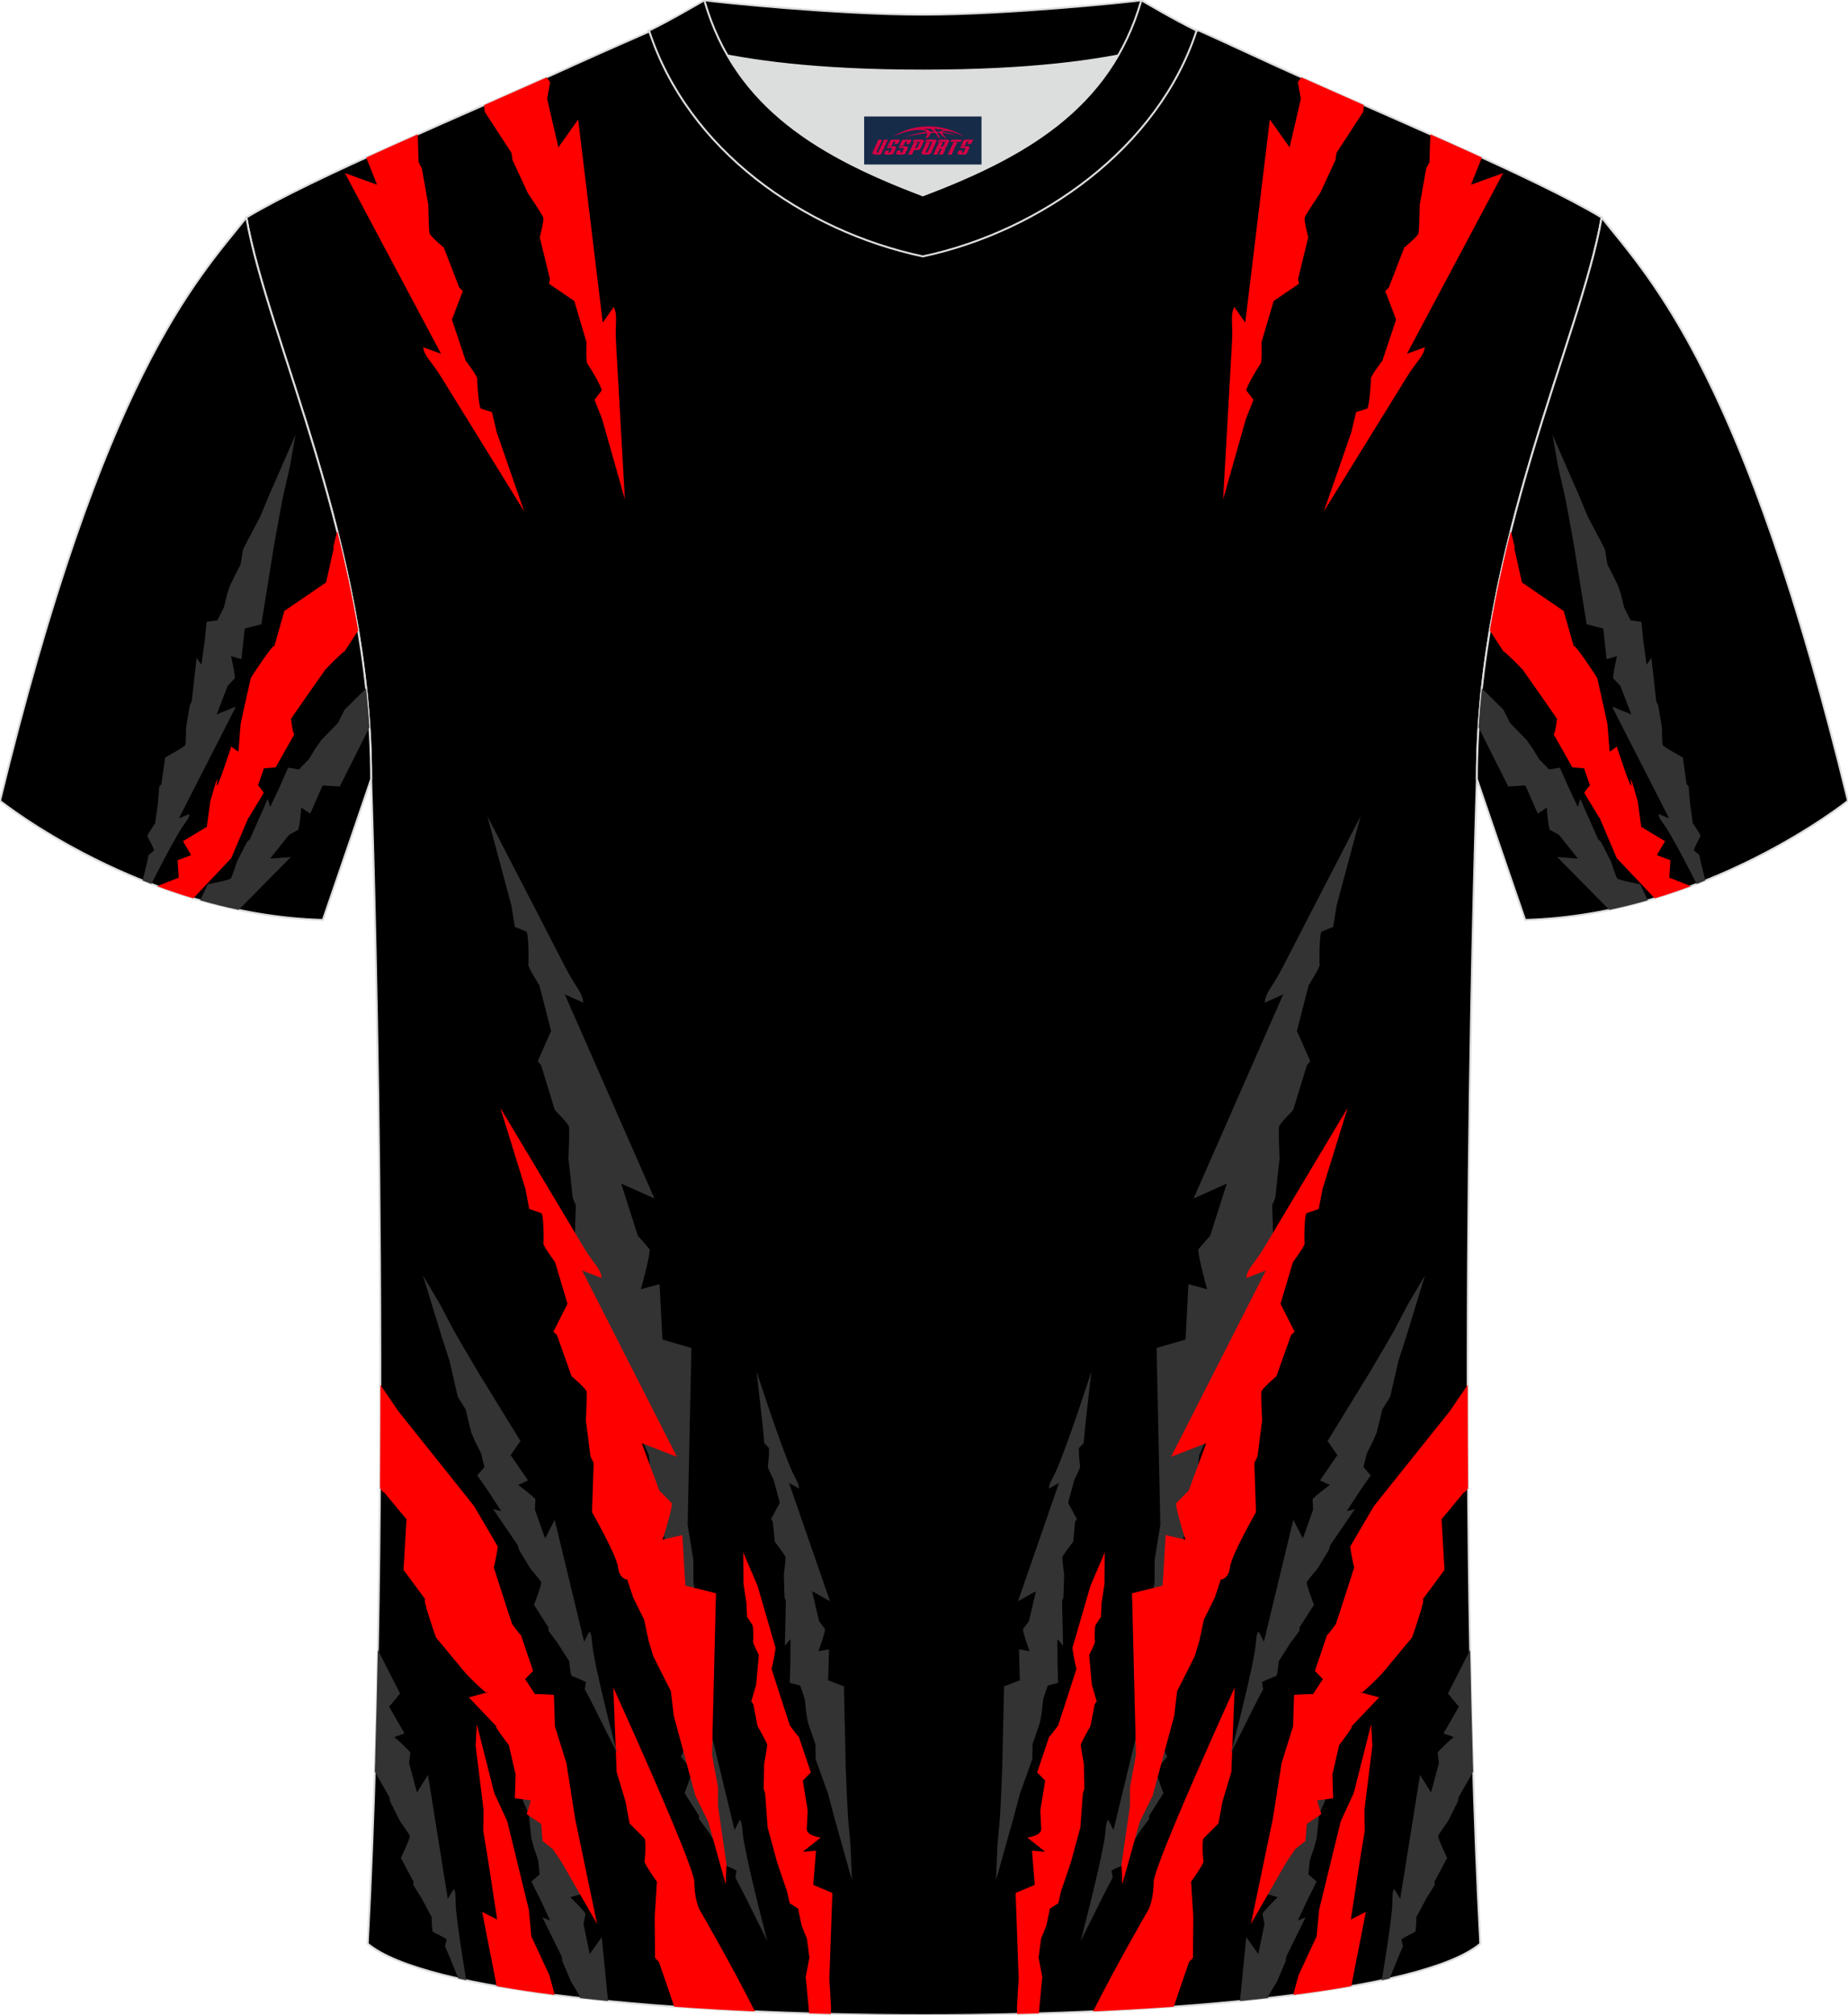 <?xml version="1.0" encoding="utf-8"?>
<!-- Generator: Adobe Illustrator 24.0.1, SVG Export Plug-In . SVG Version: 6.00 Build 0)  -->
<svg xmlns="http://www.w3.org/2000/svg" xmlns:xlink="http://www.w3.org/1999/xlink" version="1.1" id="图层_1" x="0px" y="0px" width="378px" height="412px" viewBox="0 0 378 412" enable-background="new 0 0 378 412" xml:space="preserve">
<path fill-rule="evenodd" clip-rule="evenodd" stroke="#DCDDDD" stroke-width="0.4" stroke-miterlimit="22.926" d="M75.21,397.44  c5.37-101.19,0.7-238.14,0.7-238.14c0-47.71-21.26-90.1-25.52-114.82c13.64-8.25,45.32-21.29,67.2-31.29  c5.56-2.53,11.69-5.19,15.67-6.94c17.53-0.32,25.36,1.25,55.59,1.25h0.31c30.23,0,38.56-1.57,56.09-1.25  c3.98,1.76,9.61,4.42,15.16,6.94c21.89,10,53.56,23.04,67.2,31.29c-4.27,24.72-25.52,67.11-25.52,114.82c0,0-4.67,136.93,0.7,238.14  C279.71,416.92,98.3,416.92,75.21,397.44z"/>
<path fill-rule="evenodd" clip-rule="evenodd" fill="#FF0000" d="M127.82,102.13c0,0-1.15-20.54-1.81-31.97  c-0.26-4.47,0.42-5.5-0.48-7.38l-2.24,3.19l-5.03-41.55l-4.04,5.72l-2.31-9.96l0.61-3.3c0,0,0.12-0.07-0.74-1.04  c-4.07,1.82-8.37,3.72-12.75,5.65c0.07,0.83,0.11,1.36,0.11,1.36l5.49,8.43l0.2,1.44l3.13,6.75c0,0,2.95,4.37,3.16,4.99  c0.21,0.62-0.72,4.06-0.72,4.06l2.09,8.54l-0.18,0.98l5.16,3.5l2.5,8.47c0,0-0.15,4.05,0.18,4.38c0.32,0.33,3.18,5.1,2.89,5.48  l-1.43,1.88l1.52,3.84l1.58,5.55L127.82,102.13z"/>
<path fill-rule="evenodd" clip-rule="evenodd" fill="#FF0000" d="M107.22,104.57c0,0-10.82-17.49-16.83-27.24  c-2.35-3.82-3.5-4.27-3.84-6.32l3.66,1.32L70.55,35.4l6.58,2.37l-2.23-5.55c3.41-1.56,6.95-3.14,10.54-4.74l0.19,5.71l0.67,1.3  l1.3,7.33c0,0,0.09,5.27,0.27,5.9c0.18,0.63,2.91,2.91,2.91,2.91l3.17,8.2l0.71,0.69l-2.22,5.83l2.8,8.37c0,0,2.44,3.24,2.37,3.69  c-0.07,0.46,0.32,6,0.77,6.15l2.25,0.72l0.95,4.02l1.88,5.45L107.22,104.57z"/>
<path fill-rule="evenodd" clip-rule="evenodd" fill="#FF0000" d="M250.18,102.13c0,0,1.15-20.54,1.81-31.97  c0.26-4.47-0.42-5.5,0.48-7.38l2.24,3.19l5.03-41.55l4.04,5.72l2.31-9.96l-0.61-3.3c0,0-0.12-0.08,0.74-1.05  c4.07,1.82,8.37,3.72,12.75,5.65c-0.07,0.83-0.11,1.36-0.11,1.36l-5.49,8.43l-0.2,1.44l-3.13,6.75c0,0-2.95,4.37-3.16,4.99  c-0.21,0.62,0.72,4.06,0.72,4.06l-2.09,8.54l0.18,0.98l-5.16,3.5l-2.5,8.47c0,0,0.15,4.05-0.18,4.38c-0.32,0.33-3.18,5.1-2.89,5.48  l1.43,1.88l-1.52,3.84l-1.58,5.55L250.18,102.13z"/>
<path fill-rule="evenodd" clip-rule="evenodd" fill="#FF0000" d="M270.78,104.57c0,0,10.82-17.49,16.83-27.24  c2.35-3.82,3.5-4.27,3.84-6.32l-3.66,1.32l19.67-36.93l-6.58,2.37l2.24-5.56c-3.41-1.56-6.95-3.14-10.55-4.74l-0.19,5.72l-0.67,1.3  l-1.3,7.33c0,0-0.09,5.27-0.27,5.9c-0.18,0.63-2.91,2.91-2.91,2.91l-3.17,8.2l-0.71,0.69l2.22,5.83l-2.8,8.37  c0,0-2.44,3.24-2.37,3.69c0.07,0.46-0.32,6-0.77,6.15l-2.25,0.72l-0.95,4.02l-1.88,5.45L270.78,104.57z"/>
<path fill-rule="evenodd" clip-rule="evenodd" fill="#333333" d="M278.31,166.89c0,0-10.28,19.87-15.98,30.95  c-2.23,4.33-3.41,4.91-3.63,7.18l3.78-1.7l-18.34,41.74l6.8-3.05l-3.4,10.64l-2.37,2.74c0,0-0.3,0,0.59,3.77  c0.89,3.77,1.18,4.46,1.18,4.46l-3.85-1.03l-0.59,11.32l-5.92,1.71l0.76,36.16l-1.17,7.29l0,4.24l-1.63,13.06l0.15,4.42l3.39-14.03  l2.47-5.76l4.19-17.94l0.55-5.49l1.72-3.94l1.7-3.94l0.89-3.43l0.89-4.8l2.07-4.8l1.18-4.12c0,0,1.48,0,1.77-2.74  c0.3-2.74,5.03-12.35,5.03-12.35l-0.32-11.01l0.62-1.46l0.89-8.1c0,0-0.26-5.77-0.11-6.48c0.15-0.7,2.88-3.39,2.88-3.39l2.81-9.18  l0.71-0.81l-2.74-6.22l2.4-9.35c0,0,2.36-3.71,2.26-4.2c-0.11-0.5-0.07-6.58,0.41-6.77l2.33-0.94l0.74-4.46l1.63-6.09L278.31,166.89  z"/>
<path fill-rule="evenodd" clip-rule="evenodd" fill="#333333" d="M221.02,396.96c0,0,3.59-13.51,4.82-20.42  c0.48-2.7,0.16-3.38,0.83-4.46l1.09,2.11l6.02-24.91l1.96,3.79l3,6.15c0,0-2.06,2.44-2.23,2.8c-0.17,0.36,1.47,4.65,1.47,4.65  l-2.96,4.62l0.04,0.61l-1.97,2.68l-2.3,3.59c0,0-0.27,2.8-0.48,2.98c-0.21,0.18-3,1.13-2.95,1.41l0.24,1.35l-1.18,2.22l-1.29,2.57  L221.02,396.96z"/>
<path fill-rule="evenodd" clip-rule="evenodd" fill="#FF0000" d="M225.97,317.31c0.41-0.77-2.91,6.91-2.91,6.91l-3.71,12.77  c0.29,2.1,0.82,4.29,0.82,4.29s-3.55,11.07-3.76,11.58c0,0-2.11,2.86-1.83,2.24c0.25-0.55-2.44,7.31-2.44,7.31l1.64,1.68l-0.99,6.15  l0.19,3.73c0.07,1.42-2.86,1.77-2.86,1.77l3.7,2.92l-2.73-0.24l0.56,6.99l-3.91,1.65l0.62,17.53l-0.35,5.87l0.05,1.35  c1.48-0.04,2.96-0.08,4.43-0.12l0.7-7.46l-0.75-3.94l0.51-3.88l1.08-2.68l0.73-3.48l1.69-1.06l0.6-2.55l0.88-2.56l1.15-3.41  l1.91-7.05l0.5-6.88l0.3-0.96l-0.08-5.06c0,0-0.67-3.51-0.63-3.96c0.04-0.45,1.97-3.82,1.97-3.82l0.86-4.46l0.42-0.57l-1-3.44  l-0.55-6.06c0,0,1.31-2.51,1.19-2.8c-0.12-0.29-0.08-3.04,0.12-3.33l1.1-1.67l0.13-2.81l0.6-3.9L225.97,317.31z"/>
<path fill-rule="evenodd" clip-rule="evenodd" fill="#333333" d="M253.63,409.17l1.29-13.07l2.46,3.46l1.26-6.14l-0.4-2.02  c0,0-0.14-0.09,1.31-1.65c1.46-1.56,1.79-1.81,1.79-1.81l-2.14-0.63l2.8-5.65l-2.39-2.56l6.58-15.13l2.22-5.39l1.55-3.85l2.04-5.71  l2.65-6.4l-2.09,13.14l-0.87,4.97l-0.65,7.48l-1.23,2.82l-0.24,2.41l-0.25,2.41l-0.51,1.92l-0.88,2.58l-0.31,2.93l1.69,1.45  l-1.79,3.57l-2.06,4.42l1.59-0.67l-3.97,8.08l-0.1,0.89l-1.78,4.18c0,0-1.7,2.72-1.82,3.1c-0.01,0.04,0,0.13,0.04,0.25  C257.52,408.77,255.6,408.97,253.63,409.17z"/>
<path fill-rule="evenodd" clip-rule="evenodd" fill="#FF0000" d="M281.05,307.93l-4.88,8.31c0.29,2.1,0.82,4.29,0.82,4.29  s-3.55,11.07-3.76,11.58c0,0-2.11,2.86-1.83,2.24c0.25-0.54-2.44,7.31-2.44,7.31l1.64,1.68c-0.01-0.04-2,3.05-2,3.05  s-3.81,0.07-3.9,0.22c0,0-0.23,6.32-0.21,6.39l-2.34,7.48l-1.79,11.36l-4.49,21.57l7.32-12.75l1.73-2.55l2.09-1.67l0.3-3.49  l2.95-1.99l-0.84-2.83l3.27-0.42l-0.15-4.87l1.37-5.99c0,0,4.13-5.46,2.14-3.4c-1.99,2.06,6.05-6.37,6.05-6.37l-3.81-1.05l0,0  c-0.3,0.96,4-3.32,4.71-4.19l5.84-7.03c0,0,2.97-8.43,2.14-7.73l4.49-6.08l-0.61-10.34l4.69-5.65c-0.22,0.45,0.14,0.06,0.74-0.68  c-0.05-7.13-0.08-14.21-0.08-21.16l-3.67,5.39L281.05,307.93z"/>
<path fill-rule="evenodd" clip-rule="evenodd" fill="#FF0000" d="M252.54,345.08c0,0-16.57,36.36-16.57,39.79  c0,3.43-0.99,5.49-0.99,5.49s-6.34,10.89-11.4,20.93c5.64-0.26,11.16-0.57,16.5-0.96l3.14-9.17l0.79-0.81l0.08-8.28l-0.46-7.29  c0,0,2.65-3.71,2.53-4.2c-0.12-0.5-0.35-4.31,0.05-4.71l3.01-3.01l0.83-4.46l1.82-6.09L252.54,345.08z"/>
<path fill-rule="evenodd" clip-rule="evenodd" fill="#FF0000" d="M276.4,406.13l2.98-15.2l-3.07,1.57l1.66-10.89l1.19-7.31  l-0.07-4.24l1.62-13.09l-0.24-4.42l-3.57,14.09l-2.67,5.8l-4.4,18.02l-0.53,5.5l-1.86,3.98l-1.84,3.98l-0.94,3.45l-0.1,0.55  C268.76,407.38,272.71,406.78,276.4,406.13z"/>
<path fill-rule="evenodd" clip-rule="evenodd" fill="#333333" d="M223.24,280.44c0,0-4.27,13.29-6.96,19.74  c-1.05,2.53-1.69,2.9-1.71,4.18l2.04-1.13l-8.38,24.17l3.66-2.02l-1.43,6.1l-1.2,1.64c0,0-0.17,0.01,0.5,2.08  c0.66,2.06,0.86,2.43,0.86,2.43l-2.19-0.39l0.17,6.34l-3.22,1.24L205,361.41l-0.24,5.86l-0.21,4.17l-0.54,6.06l-0.28,6.96  l3.59-12.79l1.29-4.87l2.53-7.04l0.06-3.09l0.78-2.28l0.77-2.28l0.34-1.96l0.28-2.72l0.94-2.78l2.13-0.55l-0.13-4.02l-0.02-4.91  l1.16,1.32l-0.21-9.07l0.28-0.85l0.14-4.56c0,0-0.4-3.21-0.35-3.61c0.05-0.4,2.2-3.14,2.2-3.14l0.41-4.14l0.36-0.49l-1.8-3.34  l1.26-4.69c0,0,1.28-2.48,1.2-2.75c-0.08-0.27-0.39-3.59-0.2-3.8l0.93-0.98l0.21-2.52l0.31-2.87L223.24,280.44z"/>
<path fill-rule="evenodd" clip-rule="evenodd" fill="#333333" d="M251.78,358.46c0,0,3.59-13.51,4.82-20.42  c0.48-2.7,0.16-3.38,0.83-4.46l1.09,2.11l6.02-24.91l1.96,3.79l2.09-5.89l-0.11-2.06c0,0-0.13-0.11,1.53-1.44  c1.66-1.33,2.02-1.53,2.02-1.53l-2.03-0.94l3.55-5.17l-2.01-2.88l8.6-14l2.95-5.01l2.07-3.58l2.81-5.35l3.51-5.94l-3.89,12.7  l-1.55,4.79l-1.68,7.31l-1.61,2.61l-0.57,2.35l-0.58,2.34l-0.77,1.82l-1.23,2.43l-0.71,2.85l1.48,1.69l-2.26,3.26l-2.65,4.07  l1.67-0.43l-5.05,7.41l-0.22,0.86l-2.34,3.87c0,0-2.06,2.44-2.23,2.8c-0.17,0.36,1.47,4.65,1.47,4.65l-2.96,4.62l0.04,0.61  l-1.97,2.68l-2.3,3.59c0,0-0.27,2.8-0.48,2.98c-0.22,0.18-3,1.13-2.95,1.41l0.24,1.35l-1.18,2.22l-1.29,2.57L251.78,358.46z"/>
<path fill-rule="evenodd" clip-rule="evenodd" fill="#333333" d="M282.63,404.92c0.76-4.51,1.68-10.35,2.06-14.17  c0.27-2.73-0.11-3.38,0.47-4.51l1.25,2.01l4.05-25.33l2.25,3.61l1.62-6.04l-0.27-2.04c0,0-0.14-0.1,1.41-1.56  c1.55-1.47,1.89-1.69,1.89-1.69l-2.1-0.76l3.14-5.45l-2.23-2.71l4.55-8.92c0.15,7.61,0.33,15.2,0.55,22.72l-0.09,0.16l0.09-0.03  l0.06,2.06l-2.98,5.22l-0.15,0.88l-2.03,4.05c0,0-1.86,2.6-2,2.97c-0.14,0.38,1.83,4.52,1.83,4.52l-2.59,4.86l0.08,0.6l-1.75,2.84  l-2.02,3.77c0,0-0.05,2.81-0.25,3.01c-0.2,0.2-2.9,1.38-2.83,1.65l0.35,1.32l-1,2.31l-1.09,2.67l-0.65,1.63  C283.73,404.69,283.18,404.8,282.63,404.92z"/>
<path fill-rule="evenodd" clip-rule="evenodd" fill="#FF0000" d="M275.66,226.53c0,0-10.87,18.14-16.89,28.25  c-2.36,3.96-3.61,4.48-3.84,6.55l4-1.55l-19.39,38.1l7.19-2.78l-3.6,9.71l-2.5,2.51c0,0-0.31,0,0.63,3.44  c0.94,3.44,1.25,4.07,1.25,4.07l-4.07-0.94l-0.63,10.33l-6.26,1.57l0.81,33.01l-1.23,6.66l0,3.87l-1.73,11.92l0.16,4.03l3.59-12.81  l2.61-5.26l4.43-16.38l0.58-5.01l1.82-3.6l1.8-3.6l0.94-3.13l0.94-4.38l2.19-4.38l1.25-3.76c0,0,1.56,0,1.88-2.51  c0.31-2.51,5.32-11.27,5.32-11.27l-0.34-10.05l0.65-1.33l0.94-7.4c0,0-0.28-5.27-0.12-5.91c0.16-0.64,3.05-3.09,3.05-3.09l2.97-8.38  l0.75-0.74l-2.89-5.68l2.54-8.53c0,0,2.5-3.38,2.39-3.84c-0.11-0.45-0.07-6.01,0.43-6.18l2.46-0.86l0.78-4.07l1.72-5.56  L275.66,226.53z"/>
<path fill-rule="evenodd" clip-rule="evenodd" fill="#333333" d="M99.69,166.89c0,0,10.28,19.87,15.98,30.95  c2.23,4.33,3.41,4.91,3.63,7.18l-3.78-1.7l18.34,41.74l-6.8-3.05l3.4,10.64l2.37,2.74c0,0,0.3,0-0.59,3.77  c-0.89,3.77-1.18,4.46-1.18,4.46l3.85-1.03l0.59,11.32l5.92,1.71l-0.76,36.16l1.17,7.29l0,4.24l1.63,13.06l-0.15,4.42l-3.39-14.03  l-2.47-5.76l-4.19-17.94l-0.55-5.49l-1.72-3.94l-1.7-3.94l-0.89-3.43l-0.89-4.8l-2.07-4.8l-1.18-4.12c0,0-1.48,0-1.77-2.74  c-0.3-2.74-5.03-12.35-5.03-12.35l0.32-11.01l-0.62-1.46l-0.89-8.1c0,0,0.26-5.77,0.11-6.48c-0.15-0.7-2.88-3.39-2.88-3.39  l-2.81-9.18l-0.71-0.81l2.74-6.22l-2.4-9.35c0,0-2.36-3.71-2.26-4.2c0.11-0.5,0.07-6.58-0.41-6.77l-2.33-0.94l-0.74-4.46l-1.63-6.09  L99.69,166.89z"/>
<path fill-rule="evenodd" clip-rule="evenodd" fill="#333333" d="M156.98,396.96c0,0-3.59-13.51-4.82-20.42  c-0.48-2.7-0.16-3.38-0.82-4.46l-1.09,2.11l-6.02-24.91l-1.96,3.79l-3,6.15c0,0,2.06,2.44,2.23,2.8c0.17,0.36-1.47,4.65-1.47,4.65  l2.96,4.62l-0.04,0.61l1.97,2.68l2.3,3.59c0,0,0.27,2.8,0.48,2.98s3,1.13,2.95,1.41l-0.24,1.35l1.18,2.22l1.29,2.57L156.98,396.96z"/>
<path fill-rule="evenodd" clip-rule="evenodd" fill="#FF0000" d="M152.03,317.31c-0.41-0.77,2.91,6.91,2.91,6.91l3.71,12.77  c-0.29,2.1-0.82,4.29-0.82,4.29s3.55,11.07,3.76,11.58c0,0,2.11,2.86,1.83,2.24c-0.25-0.55,2.44,7.31,2.44,7.31l-1.64,1.68  l0.99,6.15l-0.19,3.73c-0.07,1.42,2.86,1.77,2.86,1.77l-3.7,2.92l2.73-0.24l-0.56,6.99l3.91,1.65l-0.62,17.53l0.35,5.87l-0.05,1.35  c-1.48-0.04-2.96-0.08-4.43-0.12l-0.7-7.46l0.75-3.94l-0.51-3.88l-1.08-2.68l-0.73-3.48l-1.69-1.06l-0.6-2.55l-0.88-2.56l-1.15-3.41  l-1.91-7.05l-0.5-6.88l-0.3-0.96l0.08-5.06c0,0,0.67-3.51,0.63-3.96c-0.04-0.45-1.97-3.82-1.97-3.82l-0.86-4.46l-0.42-0.57l1-3.44  l0.55-6.06c0,0-1.31-2.51-1.19-2.8c0.12-0.29,0.08-3.04-0.12-3.33l-1.1-1.67l-0.13-2.81l-0.6-3.9L152.03,317.31z"/>
<path fill-rule="evenodd" clip-rule="evenodd" fill="#333333" d="M124.37,409.17l-1.29-13.07l-2.46,3.46l-1.26-6.14l0.4-2.02  c0,0,0.14-0.09-1.31-1.65c-1.46-1.56-1.79-1.81-1.79-1.81l2.14-0.63l-2.8-5.65l2.39-2.56l-6.58-15.13l-2.22-5.39l-1.55-3.85  l-2.04-5.71l-2.65-6.4l2.09,13.14l0.87,4.97l0.65,7.48l1.23,2.82l0.24,2.41l0.25,2.41l0.51,1.92l0.88,2.58l0.31,2.93l-1.69,1.45  l1.79,3.57l2.06,4.42l-1.59-0.67l3.97,8.08l0.1,0.89l1.78,4.18c0,0,1.7,2.72,1.82,3.1c0.01,0.04,0,0.13-0.04,0.25  C120.48,408.77,122.4,408.97,124.37,409.17z"/>
<path fill-rule="evenodd" clip-rule="evenodd" fill="#FF0000" d="M96.95,307.93l4.88,8.31c-0.29,2.1-0.82,4.29-0.82,4.29  s3.55,11.07,3.76,11.58c0,0,2.11,2.86,1.83,2.24c-0.25-0.54,2.44,7.31,2.44,7.31l-1.64,1.68c0.01-0.04,2,3.05,2,3.05  s3.81,0.07,3.9,0.22c0,0,0.23,6.32,0.21,6.39l2.34,7.48l1.79,11.36l4.49,21.57l-7.32-12.75l-1.73-2.55l-2.09-1.67l-0.3-3.49  l-2.95-1.99l0.84-2.83l-3.27-0.42l0.15-4.87l-1.37-5.99c0,0-4.13-5.46-2.14-3.4c1.99,2.06-6.05-6.37-6.05-6.37l3.81-1.05l0,0  c0.3,0.96-4-3.32-4.71-4.19l-5.83-7.03c0,0-2.97-8.43-2.14-7.73l-4.49-6.08l0.61-10.34l-4.69-5.65c0.22,0.45-0.14,0.06-0.73-0.68  c0.05-7.13,0.08-14.2,0.08-21.16l3.67,5.39L96.95,307.93z"/>
<path fill-rule="evenodd" clip-rule="evenodd" fill="#FF0000" d="M125.46,345.08c0,0,16.57,36.36,16.57,39.79  c0,3.43,0.99,5.49,0.99,5.49s6.34,10.89,11.4,20.93c-5.64-0.26-11.16-0.57-16.5-0.96l-3.14-9.17l-0.79-0.81l-0.08-8.28l0.46-7.29  c0,0-2.65-3.71-2.53-4.2c0.12-0.5,0.35-4.31-0.05-4.71l-3.01-3.01l-0.83-4.46l-1.82-6.09L125.46,345.08z"/>
<path fill-rule="evenodd" clip-rule="evenodd" fill="#FF0000" d="M101.6,406.13l-2.98-15.2l3.07,1.57l-1.66-10.89l-1.19-7.31  l0.07-4.24l-1.62-13.09l0.24-4.42l3.57,14.09l2.67,5.8l4.4,18.02l0.52,5.5l1.86,3.98l1.84,3.98l0.94,3.45l0.1,0.55  C109.24,407.38,105.29,406.78,101.6,406.13z"/>
<path fill-rule="evenodd" clip-rule="evenodd" fill="#333333" d="M154.76,280.44c0,0,4.27,13.29,6.96,19.74  c1.05,2.53,1.69,2.9,1.71,4.18l-2.04-1.13l8.38,24.17l-3.66-2.02l1.43,6.1l1.2,1.64c0,0,0.17,0.01-0.5,2.08  c-0.66,2.06-0.86,2.43-0.86,2.43l2.19-0.39l-0.17,6.34l3.22,1.24l0.37,16.59l0.24,5.86l0.21,4.17l0.54,6.06l0.28,6.96l-3.59-12.79  l-1.29-4.87l-2.53-7.04l-0.06-3.09l-0.78-2.28l-0.77-2.28l-0.34-1.96l-0.28-2.72l-0.94-2.78l-2.14-0.55l0.13-4.02l0.02-4.91  l-1.16,1.32l0.22-9.07l-0.28-0.85l-0.14-4.56c0,0,0.4-3.21,0.35-3.61c-0.05-0.4-2.2-3.14-2.2-3.14l-0.41-4.14l-0.36-0.49l1.8-3.34  l-1.26-4.69c0,0-1.28-2.48-1.2-2.75c0.08-0.27,0.39-3.59,0.2-3.8l-0.93-0.98l-0.21-2.52l-0.31-2.87L154.76,280.44z"/>
<path fill-rule="evenodd" clip-rule="evenodd" fill="#333333" d="M126.22,358.46c0,0-3.59-13.51-4.82-20.42  c-0.48-2.7-0.16-3.38-0.83-4.46l-1.09,2.11l-6.02-24.91l-1.96,3.79l-2.09-5.89l0.11-2.06c0,0,0.13-0.11-1.53-1.44  c-1.66-1.33-2.02-1.53-2.02-1.53l2.03-0.94l-3.55-5.17l2.01-2.88l-8.61-14l-2.95-5.01l-2.07-3.58l-2.81-5.35l-3.51-5.94l3.89,12.7  l1.55,4.79l1.68,7.31l1.61,2.61l0.57,2.35l0.58,2.34l0.77,1.82l1.23,2.43l0.71,2.85l-1.48,1.69l2.26,3.26l2.65,4.07l-1.67-0.43  l5.05,7.41l0.22,0.86l2.34,3.87c0,0,2.06,2.44,2.23,2.8c0.17,0.36-1.47,4.65-1.47,4.65l2.96,4.62l-0.04,0.61l1.97,2.68l2.3,3.59  c0,0,0.27,2.8,0.48,2.98c0.22,0.18,3,1.13,2.95,1.41l-0.24,1.35l1.18,2.22l1.29,2.57L126.22,358.46z"/>
<path fill-rule="evenodd" clip-rule="evenodd" fill="#333333" d="M95.37,404.92c-0.76-4.51-1.68-10.35-2.06-14.17  c-0.27-2.73,0.11-3.38-0.47-4.51l-1.25,2.01l-4.05-25.33l-2.25,3.61l-1.62-6.04l0.27-2.04c0,0,0.14-0.1-1.41-1.56  c-1.55-1.47-1.89-1.69-1.89-1.69l2.1-0.76l-3.14-5.45l2.23-2.71l-4.55-8.92c-0.15,7.61-0.33,15.2-0.55,22.72l0.09,0.16l-0.09-0.03  l-0.06,2.06l2.98,5.22l0.15,0.88l2.03,4.05c0,0,1.86,2.6,2,2.97c0.14,0.38-1.83,4.52-1.83,4.52l2.59,4.86l-0.08,0.6l1.75,2.84  l2.02,3.77c0,0,0.05,2.81,0.25,3.01c0.2,0.2,2.9,1.38,2.83,1.65l-0.35,1.32l1,2.31l1.09,2.67l0.65,1.63  C94.26,404.68,94.82,404.8,95.37,404.92z"/>
<path fill-rule="evenodd" clip-rule="evenodd" fill="#FF0000" d="M102.34,226.53c0,0,10.87,18.14,16.89,28.25  c2.36,3.96,3.61,4.48,3.84,6.55l-4-1.55l19.39,38.1l-7.19-2.78l3.6,9.71l2.5,2.51c0,0,0.31,0-0.63,3.44  c-0.94,3.44-1.25,4.07-1.25,4.07l4.07-0.94l0.63,10.33l6.26,1.57l-0.81,33.01l1.23,6.66l0,3.87l1.73,11.92l-0.16,4.03l-3.59-12.81  l-2.61-5.26l-4.43-16.38l-0.58-5.01l-1.82-3.6l-1.8-3.6l-0.94-3.13l-0.94-4.38l-2.19-4.38l-1.25-3.76c0,0-1.56,0-1.88-2.51  c-0.31-2.51-5.32-11.27-5.32-11.27l0.34-10.05l-0.65-1.33l-0.94-7.4c0,0,0.28-5.27,0.12-5.91c-0.16-0.64-3.05-3.09-3.05-3.09  l-2.97-8.38l-0.75-0.74l2.89-5.68l-2.54-8.53c0,0-2.5-3.38-2.39-3.84c0.11-0.45,0.07-6.01-0.43-6.18l-2.46-0.86l-0.78-4.07  l-1.72-5.56L102.34,226.53z"/>
<path fill-rule="evenodd" clip-rule="evenodd" fill="#DCDDDD" stroke="#DCDDDD" stroke-width="0.096" stroke-miterlimit="22.926" d="  M148.8,11.34c8.46,14.65,23.41,22.31,39.96,28.6c16.56-6.3,31.51-13.95,39.96-28.62c-8.66,1.66-21.47,3.1-39.96,3.1  C170.27,14.44,157.46,13.01,148.8,11.34z"/>
<path fill-rule="evenodd" clip-rule="evenodd" stroke="#DCDDDD" stroke-width="0.4" stroke-miterlimit="22.926" d="M188.76,2.99  c-17.3,0-41.82-2.53-44.7-2.94c0,0-5.53,4.47-11.3,6.2c0,0,11.79,8.19,56,8.19c44.21,0,56-8.19,56-8.19  c-5.77-1.72-11.3-6.2-11.3-6.2C230.57,0.45,206.06,2.99,188.76,2.99z"/>
<path fill-rule="evenodd" clip-rule="evenodd" stroke="#DCDDDD" stroke-width="0.4" stroke-miterlimit="22.926" d="M188.76,52.43  c23.98-5.09,48.19-22.15,56-46.18c-4.43-2.13-11.3-6.2-11.3-6.2c-6.41,22.37-24.32,32.14-44.7,39.9  c-20.35-7.74-38.3-17.55-44.7-39.9c0,0-6.87,4.06-11.3,6.2C140.68,30.65,164.39,47.26,188.76,52.43z"/>

<path fill-rule="evenodd" clip-rule="evenodd" stroke="#DCDDDD" stroke-width="0.4" stroke-miterlimit="22.926" d="M50.39,44.49  C40.18,57.27,21.11,76.86,0,163.75c0,0,29.11,23.34,66.04,24.36c0,0,7.15-20.79,9.87-28.8C75.91,111.61,54.66,69.2,50.39,44.49z"/>
<path fill-rule="evenodd" clip-rule="evenodd" fill="#333333" d="M30.96,180.75c1.84-3.63,3.95-7.68,5.55-10.4  c1.39-2.37,2.08-2.67,2.28-3.92l-2.19,0.89l11.66-22.84l-3.94,1.59l2.25-5.84l1.42-1.49c0,0,0.17,0-0.22-2.1  c-0.39-2.1-0.53-2.48-0.53-2.48l2.14,0.62l0.68-6.26l3.4-0.87l2.61-16.27l1.04-5.73l0.77-4.08l1.36-5.9l1.22-6.81l-5.32,12.19  l-1.95,4.65l-3.49,6.64l-0.48,3.03l-1.09,2.16l-1.08,2.16l-0.61,1.88l-0.65,2.64l-1.32,2.63l-2.21,0.31l-0.41,3.96l-0.65,4.83  l-0.98-1.42l-1.01,8.94l-0.39,0.8l-0.75,4.47c0,0-0.03,3.2-0.14,3.58c-0.11,0.39-4.14,2.57-4.14,2.57L33,160.36l-0.42,0.44  l-0.26,3.33l-0.59,4.23c0,0-1.62,2.3-1.57,2.58c0.04,0.28,1.53,2.83,1.31,3.01l-1.06,0.86l-0.55,2.46l-0.69,2.78  C29.75,180.28,30.35,180.52,30.96,180.75z"/>
<path fill-rule="evenodd" clip-rule="evenodd" fill="#FF0000" d="M73.26,128.92l-2.75,4.24c-0.56,0.22-3.97,3.77-3.97,3.77  s-6.74,9.58-7.02,10.06c0,0,0.44,3.65,0.76,3.05c0.28-0.53-3.9,6.87-3.9,6.87l-2.41,0.2c0.04-0.01-1.19,3.46-1.19,3.46  s1.22,1.42,1.15,1.58c0,0-3.14,5.22-3.2,5.25l-3.43,8.07l-7.76,8.22c-2.56-0.77-5.03-1.6-7.4-2.49l4.42-1.74l-0.23-3.55l2.76-1.06  L37.43,172l4.88-2.94l0.69-5.14c0,0,1.79-6.61,1.38-3.78c-0.41,2.83,2.92-7.5,2.92-7.5l1.58,1.19l-0.19-0.14  c0.19,0.14,0.37-5.05,0.62-6.15l1.99-8.92c0,0,4.85-7.5,4.8-6.42l2.06-7.27l8.54-5.84l1.6-7.17c-0.37,0.77,0.14-1.3,0.68-3.31  C70.62,115.15,72.1,121.94,73.26,128.92z"/>
<path fill-rule="evenodd" clip-rule="evenodd" fill="#333333" d="M48.82,186.05l10.67-10.81l-4.25,0.33l3.9-4.88l1.81-0.99  c0,0,0.16,0.05,0.42-2.06c0.26-2.11,0.23-2.52,0.23-2.52l1.86,1.24l2.53-5.75l3.51,0.2l6.06-12.08c-0.17-2.68-0.4-5.33-0.68-7.97  l-4.4,4.36l-1.37,2.74l-1.69,1.72l-1.68,1.73l-1.15,1.61l-1.41,2.32l-2.05,2.1l-2.21-0.37l-1.58,3.64l-2.07,4.4l-0.51-1.64  l-3.64,8.2l-0.62,0.64l-2.06,4.03c0,0-0.99,3.03-1.2,3.37c-0.22,0.33-4.73,1.2-4.73,1.2l-1.57,3.28  C43.49,184.82,46.12,185.48,48.82,186.05z"/>
<path fill-rule="evenodd" clip-rule="evenodd" stroke="#DCDDDD" stroke-width="0.4" stroke-miterlimit="22.926" d="M327.61,44.49  c10.21,12.79,29.28,32.37,50.39,119.26c0,0-29.11,23.34-66.04,24.36c0,0-7.15-20.79-9.87-28.8  C302.09,111.61,323.34,69.2,327.61,44.49z"/>
<path fill-rule="evenodd" clip-rule="evenodd" fill="#333333" d="M347.04,180.75c-1.84-3.63-3.95-7.68-5.55-10.4  c-1.39-2.37-2.08-2.67-2.28-3.92l2.19,0.89l-11.66-22.84l3.94,1.59l-2.25-5.84l-1.42-1.49c0,0-0.17,0,0.22-2.1  c0.39-2.1,0.53-2.48,0.53-2.48l-2.14,0.62l-0.68-6.26l-3.4-0.87l-2.61-16.27l-1.04-5.73l-0.77-4.08l-1.36-5.9l-1.22-6.81l5.32,12.19  l1.95,4.65l3.49,6.64l0.48,3.03l1.09,2.16l1.08,2.16l0.61,1.88l0.65,2.64l1.32,2.63l2.21,0.31l0.41,3.96l0.65,4.83l0.98-1.42  l1.01,8.94l0.39,0.8l0.75,4.47c0,0,0.03,3.2,0.14,3.58c0.11,0.39,4.14,2.57,4.14,2.57l0.77,5.45l0.42,0.44l0.26,3.33l0.59,4.23  c0,0,1.62,2.3,1.57,2.58c-0.05,0.28-1.53,2.83-1.31,3.01l1.06,0.86l0.55,2.46l0.69,2.78C348.25,180.28,347.65,180.52,347.04,180.75z  "/>
<path fill-rule="evenodd" clip-rule="evenodd" fill="#FF0000" d="M304.74,128.92l2.75,4.24c0.56,0.22,3.97,3.77,3.97,3.77  s6.74,9.58,7.02,10.06c0,0-0.44,3.65-0.76,3.05c-0.28-0.53,3.9,6.87,3.9,6.87l2.41,0.2c-0.04-0.01,1.19,3.46,1.19,3.46  s-1.22,1.42-1.15,1.58c0,0,3.14,5.22,3.2,5.25l3.43,8.07l7.76,8.22c2.56-0.77,5.03-1.6,7.4-2.49l-4.42-1.74l0.23-3.55l-2.76-1.06  l1.67-2.84l-4.88-2.94l-0.69-5.14c0,0-1.79-6.61-1.38-3.78c0.41,2.83-2.92-7.5-2.92-7.5l-1.58,1.19l0.19-0.14  c-0.19,0.14-0.37-5.05-0.62-6.15l-1.99-8.92c0,0-4.85-7.5-4.8-6.42l-2.06-7.27l-8.54-5.84l-1.6-7.17c0.37,0.77-0.14-1.3-0.68-3.31  C307.38,115.15,305.9,121.94,304.74,128.92z"/>
<path fill-rule="evenodd" clip-rule="evenodd" fill="#333333" d="M329.18,186.05l-10.67-10.81l4.25,0.33l-3.9-4.88l-1.81-0.99  c0,0-0.16,0.05-0.42-2.06c-0.26-2.11-0.23-2.52-0.23-2.52l-1.86,1.24l-2.53-5.75l-3.51,0.2l-6.06-12.08  c0.17-2.68,0.4-5.33,0.68-7.97l4.4,4.36l1.37,2.74l1.69,1.72l1.68,1.73l1.15,1.61l1.41,2.32l2.05,2.1l2.21-0.37l1.58,3.64l2.07,4.4  l0.51-1.64l3.64,8.2l0.62,0.64l2.06,4.03c0,0,0.99,3.03,1.2,3.37c0.22,0.33,4.73,1.2,4.73,1.2l1.57,3.28  C334.51,184.82,331.88,185.48,329.18,186.05z"/>
<g id="tag_logo">
	<rect y="23.82" fill="#162B48" width="24" height="9.818" x="176.76"/>
	<g>
		<path fill="#D30044" d="M192.72,27.01l0.005-0.011c0.131-0.311,1.085-0.262,2.351,0.071c0.715,0.24,1.44,0.54,2.193,0.9    c-0.218-0.147-0.447-0.289-0.682-0.42l0.011,0.005l-0.011-0.005c-1.478-0.845-3.218-1.418-5.1-1.62    c-1.282-0.115-1.658-0.082-2.411-0.055c-2.449,0.142-4.68,0.905-6.458,2.095c1.26-0.638,2.722-1.075,4.195-1.336    c1.467-0.18,2.476-0.033,2.771,0.344c-1.691,0.175-3.469,0.633-4.555,1.075c1.156-0.338,2.967-0.665,4.647-0.813    c0.016,0.251-0.115,0.567-0.415,0.96h0.475c0.376-0.382,0.584-0.725,0.595-1.004c0.333-0.022,0.66-0.033,0.971-0.033    C191.55,27.45,191.76,27.8,191.96,28.19h0.262c-0.125-0.344-0.295-0.687-0.518-1.036c0.207,0,0.393,0.005,0.567,0.011    c0.104,0.267,0.496,0.66,1.058,1.025h0.245c-0.442-0.365-0.753-0.753-0.835-1.004c1.047,0.065,1.696,0.224,2.885,0.513    C194.54,27.27,193.8,27.1,192.72,27.01z M190.28,26.92c-0.164-0.295-0.655-0.485-1.402-0.551    c0.464-0.033,0.922-0.055,1.364-0.055c0.311,0.147,0.589,0.344,0.84,0.589C190.82,26.9,190.55,26.91,190.28,26.92z M192.26,26.97c-0.224-0.016-0.458-0.027-0.715-0.044c-0.147-0.202-0.311-0.398-0.502-0.6c0.082,0,0.164,0.005,0.24,0.011    c0.72,0.033,1.429,0.125,2.138,0.273C192.75,26.57,192.37,26.73,192.26,26.97z"/>
		<path fill="#D30044" d="M179.68,28.55L178.51,31.1C178.33,31.47,178.6,31.61,179.08,31.61l0.873,0.005    c0.115,0,0.251-0.049,0.327-0.175l1.342-2.891H180.84L179.62,31.18H179.45c-0.147,0-0.185-0.033-0.147-0.125l1.156-2.504H179.68L179.68,28.55z M181.54,29.9h1.271c0.36,0,0.584,0.125,0.442,0.425L182.78,31.36C182.68,31.58,182.41,31.61,182.18,31.61H181.26c-0.267,0-0.442-0.136-0.349-0.333l0.235-0.513h0.742L181.71,31.14C181.69,31.19,181.73,31.2,181.79,31.2h0.18    c0.082,0,0.125-0.016,0.147-0.071l0.376-0.813c0.011-0.022,0.011-0.044-0.055-0.044H181.37L181.54,29.9L181.54,29.9z M182.36,29.83h-0.78l0.475-1.025c0.098-0.218,0.338-0.256,0.578-0.256H184.08L183.69,29.39L182.91,29.51l0.262-0.562H182.88c-0.082,0-0.12,0.016-0.147,0.071L182.36,29.83L182.36,29.83z M183.95,29.9L183.78,30.27h1.069c0.06,0,0.06,0.016,0.049,0.044    L184.52,31.13C184.5,31.18,184.46,31.2,184.38,31.2H184.2c-0.055,0-0.104-0.011-0.082-0.06l0.175-0.376H183.55L183.32,31.28C183.22,31.47,183.4,31.61,183.67,31.61h0.916c0.24,0,0.502-0.033,0.605-0.251l0.475-1.031c0.142-0.3-0.082-0.425-0.442-0.425H183.95L183.95,29.9z M184.76,29.83l0.371-0.818c0.022-0.055,0.06-0.071,0.147-0.071h0.295L185.31,29.5l0.791-0.115l0.387-0.845H185.04c-0.24,0-0.48,0.038-0.578,0.256L183.99,29.83L184.76,29.83L184.76,29.83z M187.16,30.29h0.278c0.087,0,0.153-0.022,0.202-0.115    l0.496-1.075c0.033-0.076-0.011-0.12-0.125-0.12H186.61l0.431-0.431h1.522c0.355,0,0.485,0.153,0.393,0.355l-0.676,1.445    c-0.06,0.125-0.175,0.333-0.644,0.327l-0.649-0.005L186.55,31.61H185.77l1.178-2.558h0.785L187.16,30.29L187.16,30.29z     M189.75,31.1c-0.022,0.049-0.06,0.076-0.142,0.076h-0.191c-0.082,0-0.109-0.027-0.082-0.076l0.944-2.051h-0.785l-0.987,2.138    c-0.125,0.273,0.115,0.415,0.453,0.415h0.72c0.327,0,0.649-0.071,0.769-0.322l1.085-2.384c0.093-0.202-0.06-0.355-0.415-0.355    h-1.533l-0.431,0.431h1.38c0.115,0,0.164,0.033,0.131,0.104L189.75,31.1L189.75,31.1z M192.47,29.97h0.278    c0.087,0,0.158-0.022,0.202-0.115l0.344-0.753c0.033-0.076-0.011-0.12-0.125-0.12h-1.402l0.425-0.431h1.527    c0.355,0,0.485,0.153,0.393,0.355l-0.529,1.124c-0.044,0.093-0.147,0.18-0.393,0.18c0.224,0.011,0.256,0.158,0.175,0.327    l-0.496,1.075h-0.785l0.54-1.167c0.022-0.055-0.005-0.087-0.104-0.087h-0.235L191.7,31.61h-0.785l1.178-2.558h0.785L192.47,29.97L192.47,29.97z M195.04,29.06L193.86,31.61h0.785l1.184-2.558H195.04L195.04,29.06z M196.55,28.99l0.202-0.431h-2.1l-0.295,0.431    H196.55L196.55,28.99z M196.53,29.9h1.271c0.36,0,0.584,0.125,0.442,0.425l-0.475,1.031c-0.104,0.218-0.371,0.251-0.605,0.251    h-0.916c-0.267,0-0.442-0.136-0.349-0.333l0.235-0.513h0.742L196.7,31.14c-0.022,0.049,0.022,0.06,0.082,0.06h0.18    c0.082,0,0.125-0.016,0.147-0.071l0.376-0.813c0.011-0.022,0.011-0.044-0.049-0.044h-1.069L196.53,29.9L196.53,29.9z     M197.34,29.83H196.56l0.475-1.025c0.098-0.218,0.338-0.256,0.578-0.256h1.451l-0.387,0.845l-0.791,0.115l0.262-0.562h-0.295    c-0.082,0-0.12,0.016-0.147,0.071L197.34,29.83z"/>
	</g>
</g>
</svg>